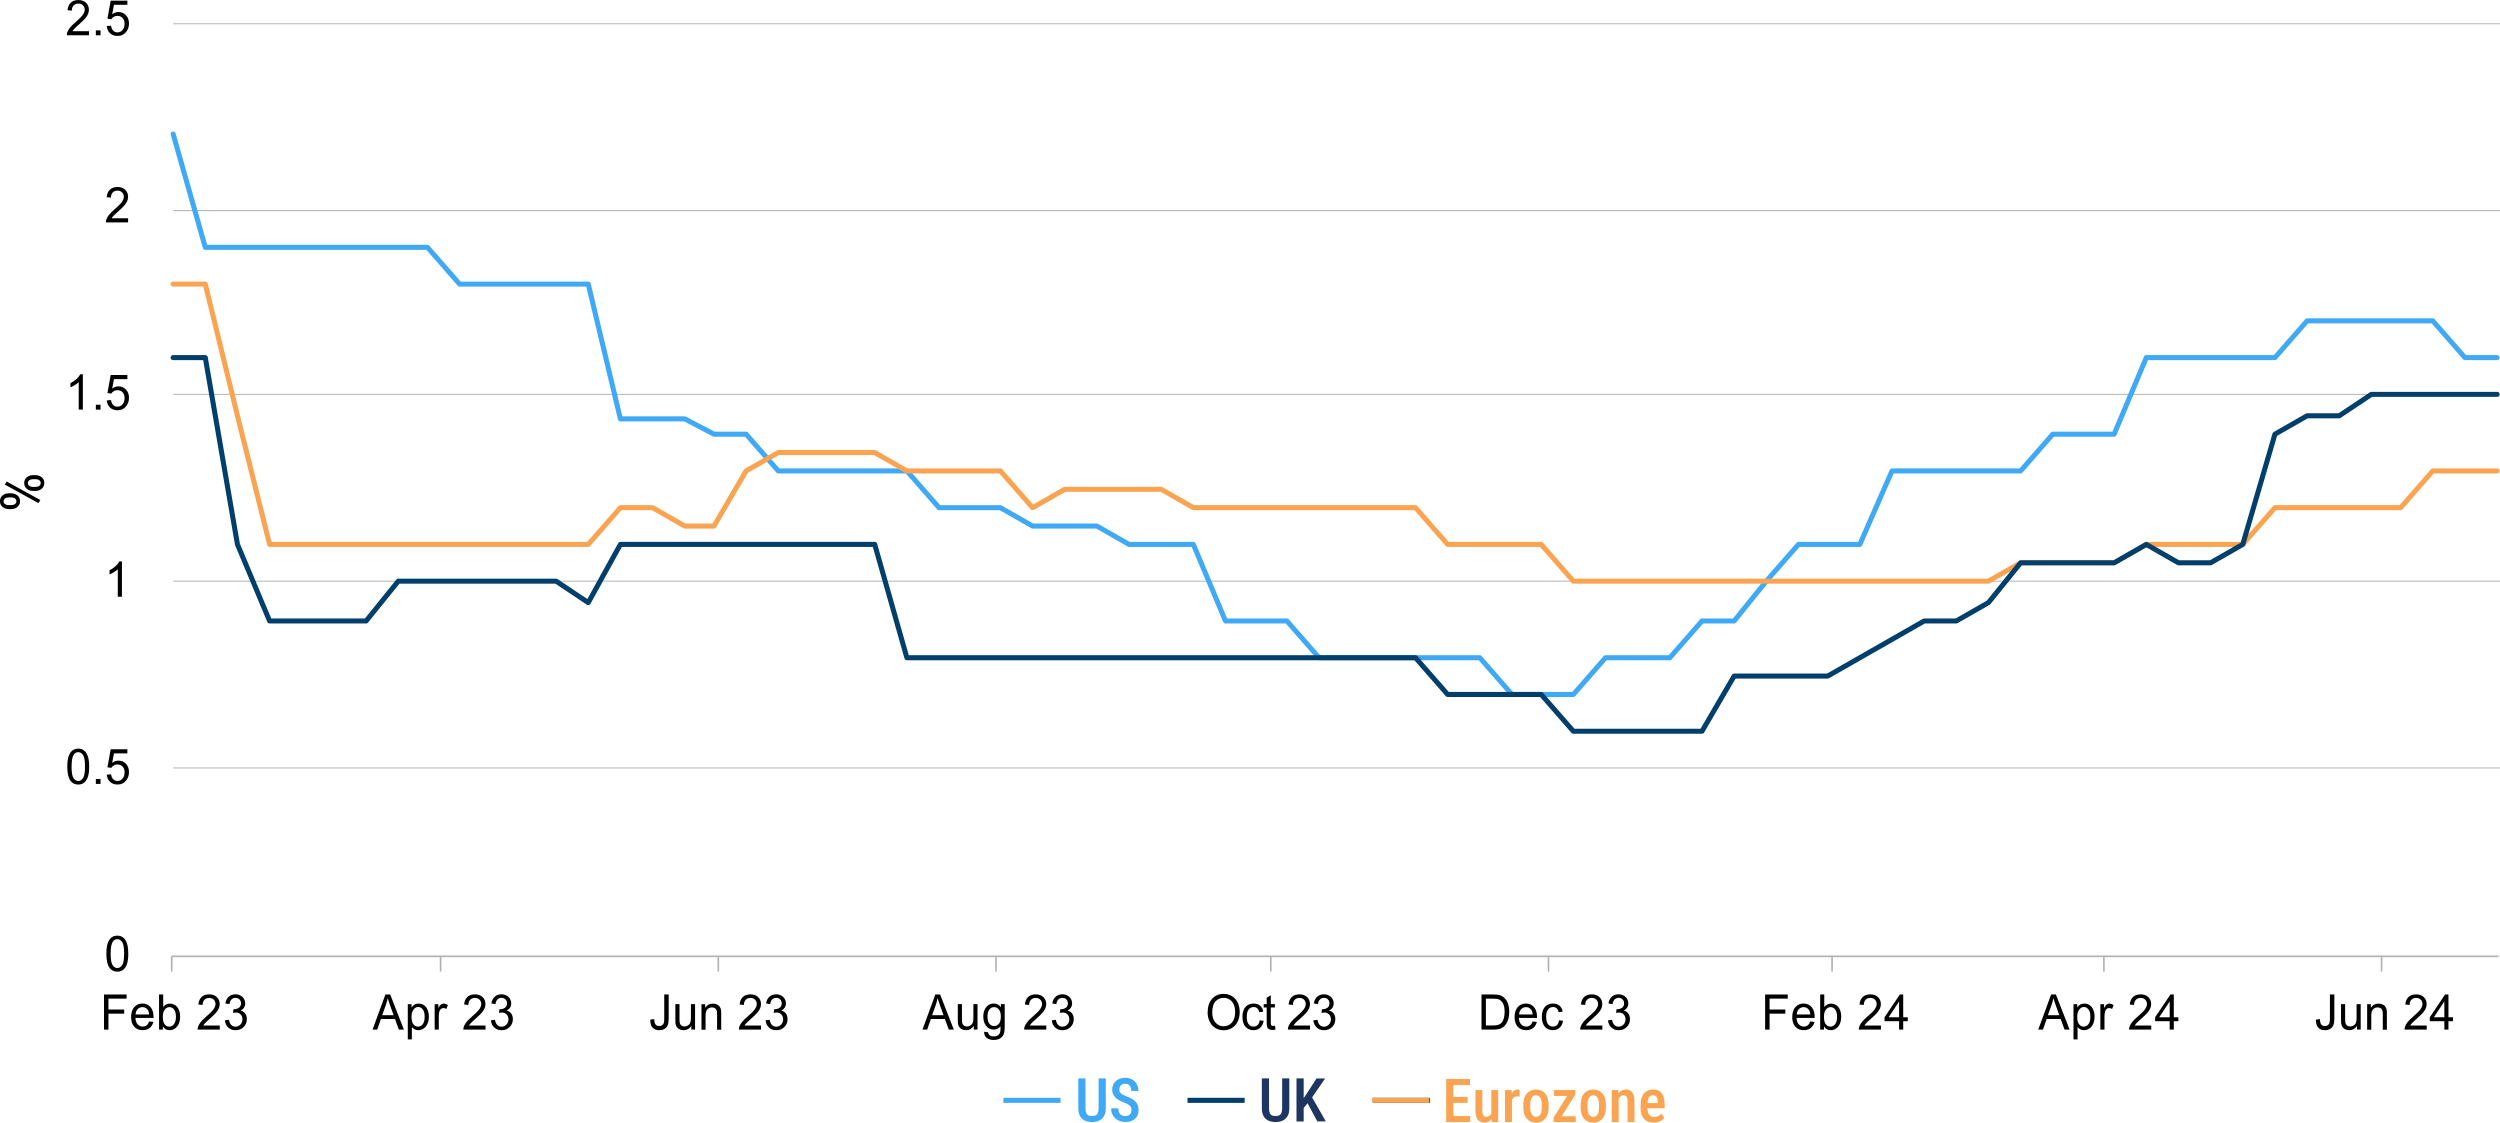 <svg xmlns="http://www.w3.org/2000/svg" id="Layer_1" width="743.47" height="333.86" viewBox="0 0 743.47 333.86"><defs><style>.cls-1{stroke-width:.3px;}.cls-1,.cls-2,.cls-3,.cls-4,.cls-5,.cls-6,.cls-7,.cls-8{fill:none;stroke-linejoin:round;}.cls-1,.cls-8{stroke:#b3b3b3;}.cls-2,.cls-3,.cls-4,.cls-5,.cls-6,.cls-7{stroke-width:1.5px;}.cls-2,.cls-4,.cls-7{stroke-linecap:round;}.cls-2,.cls-6{stroke:#003e6b;}.cls-3,.cls-4{stroke:#3fa9f5;}.cls-9{fill:#1c3661;}.cls-9,.cls-10,.cls-11,.cls-12{stroke-width:0px;}.cls-10{fill:#faa451;}.cls-11{fill:#000;}.cls-12{fill:#3fa9f5;}.cls-5,.cls-7{stroke:#faa451;}.cls-8{stroke-width:.5px;}</style></defs><path class="cls-1" d="M51.49,7.07h691.98M51.49,62.63h691.98M51.49,117.28h691.98M51.49,172.83h691.98M51.49,228.39h691.98"></path><line class="cls-8" x1="51.06" y1="284.4" x2="743.03" y2="284.4"></line><path class="cls-8" d="M708.26,284.4v4.55M625.67,284.4v4.55M544.83,284.4v4.55M460.5,284.4v4.55M377.92,284.4v4.55M296.2,284.4v4.55M213.62,284.4v4.55M131.03,284.4v4.55M51.06,284.4v4.55"></path><polyline class="cls-4" points="51.49 39.86 61.05 73.56 70.62 73.56 80.18 73.56 89.74 73.56 99.3 73.56 108.87 73.56 118.44 73.56 127.13 73.56 136.69 84.49 146.25 84.49 155.82 84.49 165.38 84.49 174.94 84.49 184.5 124.56 194.07 124.56 203.63 124.56 212.32 129.12 221.88 129.12 231.45 140.05 241.01 140.05 250.57 140.05 260.13 140.05 269.7 140.05 279.26 150.98 288.82 150.98 297.51 150.98 307.08 156.44 316.64 156.44 326.2 156.44 335.76 161.9 345.33 161.9 354.89 161.9 364.45 184.67 373.14 184.67 382.71 184.67 392.27 195.6 401.83 195.6 411.39 195.6 420.96 195.6 430.52 195.6 440.08 195.6 449.64 206.53 458.34 206.53 467.9 206.53 477.46 195.6 487.02 195.6 496.59 195.6 506.15 184.67 515.71 184.67 525.27 172.83 534.84 161.9 543.53 161.9 553.09 161.9 562.66 140.05 572.22 140.05 581.78 140.05 591.34 140.05 600.91 140.05 610.47 129.12 620.03 129.12 628.72 129.12 638.29 106.35 647.85 106.35 657.41 106.35 666.97 106.35 676.54 106.35 686.1 95.42 695.66 95.42 705.22 95.42 713.92 95.42 723.48 95.42 733.04 106.35 742.6 106.35"></polyline><polyline class="cls-7" points="51.49 84.49 61.05 84.49 70.62 123.65 80.18 161.9 89.74 161.9 99.3 161.9 108.87 161.9 118.44 161.9 127.13 161.9 136.69 161.9 146.25 161.9 155.82 161.9 165.38 161.9 174.94 161.9 184.5 150.98 194.07 150.98 203.63 156.44 212.32 156.44 221.88 140.05 231.45 134.58 241.01 134.58 250.57 134.58 260.13 134.58 269.7 140.05 279.26 140.05 288.82 140.05 297.51 140.05 307.08 150.98 316.64 145.51 326.2 145.51 335.76 145.51 345.33 145.51 354.89 150.98 364.45 150.98 373.14 150.98 382.71 150.98 392.27 150.98 401.83 150.98 411.39 150.98 420.96 150.98 430.52 161.9 440.08 161.9 449.64 161.9 458.34 161.9 467.9 172.83 477.46 172.83 487.02 172.83 496.59 172.83 506.15 172.83 515.71 172.83 525.27 172.83 534.84 172.83 543.53 172.83 553.09 172.83 562.66 172.83 572.22 172.83 581.78 172.83 591.34 172.83 600.91 167.37 610.47 167.37 620.03 167.37 628.72 167.37 638.29 161.9 647.85 161.9 657.41 161.9 666.97 161.9 676.54 150.98 686.1 150.98 695.66 150.98 705.22 150.98 713.92 150.98 723.48 140.05 733.04 140.05 742.6 140.05"></polyline><polyline class="cls-2" points="51.49 106.35 61.05 106.35 70.62 161.9 80.18 184.67 89.74 184.67 99.3 184.67 108.87 184.67 118.44 172.83 127.13 172.83 136.69 172.83 146.25 172.83 155.82 172.83 165.38 172.83 174.94 179.21 184.5 161.9 194.07 161.9 203.63 161.9 212.32 161.9 221.88 161.9 231.45 161.9 241.01 161.9 250.57 161.9 260.13 161.9 269.7 195.6 279.26 195.6 288.82 195.6 297.51 195.6 307.08 195.6 316.64 195.6 326.2 195.6 335.76 195.6 345.33 195.6 354.89 195.6 364.45 195.6 373.14 195.6 382.71 195.6 392.27 195.6 401.83 195.6 411.39 195.6 420.96 195.6 430.52 206.53 440.08 206.53 449.64 206.53 458.34 206.53 467.9 217.46 477.46 217.46 487.02 217.46 496.59 217.46 506.15 217.46 515.71 201.06 525.27 201.06 534.84 201.06 543.53 201.06 553.09 195.6 562.66 190.14 572.22 184.67 581.78 184.67 591.34 179.21 600.91 167.37 610.47 167.37 620.03 167.37 628.72 167.37 638.29 161.9 647.85 167.37 657.41 167.37 666.97 161.9 676.54 129.12 686.1 123.65 695.66 123.65 705.22 117.28 713.92 117.28 723.48 117.28 733.04 117.28 742.6 117.28"></polyline><path class="cls-11" d="M31.64,283.6c0-1.24.12-2.24.36-2.99s.6-1.34,1.08-1.75,1.08-.61,1.81-.61c.54,0,1.01.11,1.41.34.4.23.74.55,1,.98s.47.95.62,1.56c.15.61.23,1.44.23,2.48,0,1.23-.12,2.22-.36,2.98-.24.75-.6,1.34-1.08,1.75-.48.41-1.09.62-1.82.62-.96,0-1.72-.36-2.27-1.09-.66-.87-.99-2.29-.99-4.26ZM32.91,283.6c0,1.72.19,2.86.58,3.43.38.57.86.85,1.42.85s1.04-.29,1.42-.86c.38-.57.58-1.71.58-3.43s-.19-2.87-.58-3.44c-.38-.57-.86-.85-1.44-.85s-1.01.25-1.35.75c-.42.64-.63,1.82-.63,3.54Z"></path><path class="cls-11" d="M20.02,227.97c0-1.24.12-2.23.36-2.98s.6-1.33,1.08-1.74c.48-.41,1.08-.61,1.81-.61.54,0,1,.11,1.41.34.4.23.74.55,1,.98s.47.94.62,1.55c.15.61.22,1.43.22,2.47,0,1.23-.12,2.22-.36,2.97-.24.75-.6,1.34-1.08,1.75-.48.41-1.08.62-1.81.62-.96,0-1.72-.36-2.27-1.08-.66-.87-.99-2.29-.99-4.25ZM21.28,227.97c0,1.72.19,2.86.58,3.43s.86.85,1.42.85,1.04-.29,1.42-.86c.38-.57.58-1.71.58-3.42s-.19-2.86-.58-3.43c-.38-.57-.86-.85-1.43-.85s-1.01.25-1.35.75c-.42.64-.63,1.81-.63,3.53Z"></path><path class="cls-11" d="M28.5,233.12v-1.46h1.4v1.46h-1.4Z"></path><path class="cls-11" d="M31.73,230.38l1.29-.11c.1.66.32,1.15.66,1.48s.77.5,1.26.5c.59,0,1.09-.23,1.5-.7s.61-1.08.61-1.85-.2-1.31-.59-1.73c-.39-.42-.91-.63-1.54-.63-.4,0-.75.09-1.07.28-.32.19-.57.43-.75.73l-1.15-.16.97-5.37h4.96v1.23h-3.98l-.54,2.81c.6-.44,1.23-.66,1.89-.66.87,0,1.61.32,2.21.95.6.63.9,1.45.9,2.44s-.26,1.76-.79,2.45c-.64.85-1.51,1.27-2.62,1.27-.91,0-1.65-.27-2.22-.8-.57-.53-.9-1.24-.98-2.12Z"></path><path class="cls-11" d="M36.26,177.47h-1.23v-8.18c-.29.29-.68.59-1.16.88-.48.29-.91.52-1.29.66v-1.24c.69-.34,1.28-.75,1.8-1.23.51-.48.88-.95,1.09-1.4h.79v10.5Z"></path><path class="cls-11" d="M24.64,121.82h-1.23v-8.18c-.29.29-.68.59-1.16.88-.48.29-.91.52-1.29.66v-1.24c.69-.34,1.28-.75,1.8-1.23.51-.48.88-.95,1.09-1.4h.79v10.5Z"></path><path class="cls-11" d="M28.5,121.82v-1.46h1.4v1.46h-1.4Z"></path><path class="cls-11" d="M31.73,119.08l1.29-.11c.1.66.32,1.15.66,1.48s.77.5,1.26.5c.59,0,1.09-.23,1.5-.7s.61-1.08.61-1.85-.2-1.31-.59-1.73c-.39-.42-.91-.63-1.54-.63-.4,0-.75.09-1.07.28-.32.19-.57.43-.75.73l-1.15-.16.97-5.37h4.96v1.23h-3.98l-.54,2.81c.6-.44,1.23-.66,1.89-.66.87,0,1.61.32,2.21.95.6.63.9,1.45.9,2.44s-.26,1.76-.79,2.45c-.64.85-1.51,1.27-2.62,1.27-.91,0-1.65-.27-2.22-.8-.57-.53-.9-1.24-.98-2.12Z"></path><path class="cls-11" d="M38.1,64.9v1.24h-6.61c0-.31.04-.61.14-.89.17-.47.44-.94.81-1.39.37-.46.91-.99,1.61-1.59,1.09-.93,1.82-1.67,2.2-2.22s.57-1.06.57-1.55c0-.51-.17-.94-.52-1.29-.35-.35-.8-.53-1.36-.53-.59,0-1.06.19-1.42.56-.35.37-.53.89-.54,1.54l-1.26-.14c.09-.99.41-1.74.98-2.25.56-.52,1.32-.78,2.27-.78s1.72.28,2.28.84c.56.56.84,1.25.84,2.07,0,.42-.08.83-.25,1.24s-.44.83-.81,1.28c-.38.45-1.01,1.06-1.89,1.84-.74.65-1.21,1.09-1.42,1.32s-.38.46-.52.7h4.9Z"></path><path class="cls-11" d="M26.46,9.26v1.23h-6.59c0-.31.04-.61.14-.89.17-.47.44-.93.81-1.39.37-.46.9-.98,1.6-1.58,1.08-.93,1.82-1.67,2.2-2.21.38-.54.57-1.06.57-1.54s-.17-.94-.52-1.29c-.35-.35-.8-.52-1.36-.52-.59,0-1.06.19-1.42.56-.35.37-.53.88-.54,1.54l-1.26-.14c.09-.98.41-1.73.97-2.25s1.32-.77,2.27-.77,1.71.28,2.27.83.84,1.25.84,2.07c0,.42-.08.83-.25,1.23-.16.4-.43.83-.81,1.28s-1.01,1.06-1.89,1.84c-.73.65-1.21,1.08-1.42,1.32-.21.23-.38.46-.52.7h4.89Z"></path><path class="cls-11" d="M28.5,10.5v-1.46h1.4v1.46h-1.4Z"></path><path class="cls-11" d="M31.73,7.76l1.29-.11c.1.66.32,1.15.66,1.48s.77.5,1.26.5c.59,0,1.09-.23,1.5-.7s.61-1.08.61-1.85-.2-1.31-.59-1.73c-.39-.42-.91-.63-1.54-.63-.4,0-.75.09-1.07.28-.32.19-.57.43-.75.73l-1.15-.16.97-5.37h4.96v1.23h-3.98l-.54,2.81c.6-.44,1.23-.66,1.89-.66.87,0,1.61.32,2.21.95.6.63.9,1.45.9,2.44s-.26,1.76-.79,2.45c-.64.85-1.51,1.27-2.62,1.27-.91,0-1.65-.27-2.22-.8-.57-.53-.9-1.24-.98-2.12Z"></path><path class="cls-11" d="M30.93,306.2v-10.45h6.73v1.23h-5.41v3.24h4.68v1.23h-4.68v4.75h-1.32Z"></path><path class="cls-11" d="M44.34,303.76l1.27.16c-.2.77-.57,1.38-1.11,1.8s-1.23.64-2.07.64c-1.06,0-1.9-.34-2.51-1.02s-.93-1.64-.93-2.87.31-2.26.94-2.97c.63-.7,1.44-1.06,2.44-1.06s1.76.34,2.37,1.03c.61.69.92,1.66.92,2.91,0,.08,0,.19,0,.34h-5.39c.05.83.27,1.47.67,1.91.4.44.91.66,1.51.66.45,0,.83-.12,1.15-.37.32-.25.57-.64.76-1.18ZM40.31,301.68h4.04c-.05-.64-.21-1.11-.46-1.43-.39-.49-.9-.74-1.52-.74-.56,0-1.04.2-1.42.59-.38.4-.6.92-.64,1.58Z"></path><path class="cls-11" d="M48.44,306.2h-1.14v-10.45h1.23v3.73c.52-.68,1.18-1.02,1.98-1.02.44,0,.87.09,1.26.28.4.19.72.45.98.79s.46.75.6,1.23c.15.48.22.99.22,1.54,0,1.3-.31,2.3-.92,3.01-.61.71-1.35,1.06-2.21,1.06s-1.52-.37-2.01-1.12v.95ZM48.42,302.35c0,.91.12,1.56.35,1.97.39.66.91.99,1.57.99.54,0,1-.24,1.39-.73.39-.49.59-1.21.59-2.18s-.19-1.72-.56-2.19c-.37-.47-.83-.71-1.36-.71s-1,.24-1.39.73-.59,1.19-.59,2.11Z"></path><path class="cls-11" d="M65.36,304.96v1.23h-6.59c0-.31.04-.61.14-.89.17-.47.44-.93.81-1.39.37-.46.9-.98,1.6-1.58,1.08-.93,1.82-1.67,2.2-2.21.38-.54.57-1.06.57-1.54s-.17-.94-.52-1.29c-.35-.35-.8-.52-1.36-.52-.59,0-1.06.19-1.42.56-.35.37-.53.88-.54,1.54l-1.26-.14c.09-.98.41-1.73.97-2.25s1.32-.77,2.27-.77,1.71.28,2.27.83.84,1.25.84,2.07c0,.42-.08.83-.25,1.23-.16.4-.43.83-.81,1.28s-1.01,1.06-1.89,1.84c-.73.65-1.21,1.08-1.42,1.32-.21.23-.38.46-.52.7h4.89Z"></path><path class="cls-11" d="M66.85,303.44l1.23-.17c.14.73.38,1.25.72,1.57s.75.48,1.24.48c.58,0,1.06-.21,1.46-.63s.6-.94.6-1.55-.18-1.08-.55-1.46c-.37-.38-.83-.57-1.4-.57-.23,0-.52.05-.86.14l.14-1.13c.08,0,.15.01.2.01.52,0,.99-.14,1.41-.43s.63-.72.63-1.32c0-.47-.15-.86-.46-1.17-.3-.31-.7-.46-1.18-.46s-.87.16-1.19.47c-.32.31-.52.78-.61,1.41l-1.22-.23c.15-.86.49-1.53,1.02-2,.53-.47,1.19-.71,1.98-.71.54,0,1.05.12,1.5.37.46.24.81.58,1.05,1,.24.42.36.87.36,1.35s-.12.86-.35,1.23c-.23.37-.57.67-1.03.88.59.14,1.05.44,1.38.89s.49,1.01.49,1.69c0,.91-.32,1.69-.95,2.32-.64.63-1.44.95-2.41.95-.88,0-1.6-.27-2.18-.82-.58-.55-.91-1.25-.99-2.12Z"></path><path class="cls-11" d="M110.79,306.2l3.83-10.45h1.42l4.08,10.45h-1.5l-1.16-3.17h-4.17l-1.1,3.17h-1.4ZM113.67,301.9h3.38l-1.04-2.9c-.32-.88-.55-1.6-.71-2.17-.13.67-.31,1.34-.54,2l-1.1,3.07Z"></path><path class="cls-11" d="M121.27,309.1v-10.47h1.12v.98c.26-.39.56-.67.89-.87.33-.19.73-.29,1.2-.29.62,0,1.16.17,1.63.5.47.33.83.8,1.07,1.41.24.61.36,1.27.36,1.99,0,.77-.13,1.47-.4,2.09-.27.62-.65,1.1-1.16,1.43-.51.33-1.04.5-1.6.5-.41,0-.77-.09-1.1-.27-.32-.18-.59-.41-.8-.68v3.69h-1.22ZM122.38,302.45c0,.97.19,1.69.56,2.16.38.47.83.7,1.37.7s1.01-.24,1.4-.72c.39-.48.58-1.23.58-2.24s-.19-1.69-.57-2.17c-.38-.48-.83-.72-1.36-.72s-.98.26-1.38.77c-.4.51-.6,1.25-.6,2.23Z"></path><path class="cls-11" d="M129.26,306.2v-7.57h1.1v1.15c.28-.54.54-.89.78-1.06.24-.17.5-.26.79-.26.41,0,.83.14,1.26.41l-.42,1.19c-.3-.19-.6-.28-.9-.28-.27,0-.51.08-.72.25-.21.17-.37.4-.46.7-.14.46-.2.96-.2,1.5v3.96h-1.23Z"></path><path class="cls-11" d="M144.39,304.96v1.23h-6.59c0-.31.04-.61.14-.89.17-.47.44-.93.81-1.39.37-.46.9-.98,1.6-1.58,1.08-.93,1.82-1.67,2.2-2.21.38-.54.57-1.06.57-1.54s-.17-.94-.52-1.29c-.35-.35-.8-.52-1.36-.52-.59,0-1.06.19-1.42.56-.35.37-.53.88-.54,1.54l-1.26-.14c.09-.98.41-1.73.97-2.25s1.32-.77,2.27-.77,1.71.28,2.27.83.84,1.25.84,2.07c0,.42-.08.83-.25,1.23-.16.4-.43.83-.81,1.28s-1.01,1.06-1.89,1.84c-.73.65-1.21,1.08-1.42,1.32-.21.23-.38.46-.52.7h4.89Z"></path><path class="cls-11" d="M145.96,303.44l1.23-.17c.14.73.38,1.25.72,1.57s.75.48,1.24.48c.58,0,1.06-.21,1.46-.63s.6-.94.6-1.55-.18-1.08-.55-1.46c-.37-.38-.83-.57-1.4-.57-.23,0-.52.05-.86.14l.14-1.13c.08,0,.15.01.2.01.52,0,.99-.14,1.41-.43s.63-.72.63-1.32c0-.47-.15-.86-.46-1.17-.3-.31-.7-.46-1.18-.46s-.87.16-1.19.47c-.32.31-.52.78-.61,1.41l-1.22-.23c.15-.86.49-1.53,1.02-2,.53-.47,1.19-.71,1.98-.71.54,0,1.05.12,1.5.37.46.24.81.58,1.05,1,.24.42.36.87.36,1.35s-.12.86-.35,1.23c-.23.37-.57.67-1.03.88.59.14,1.05.44,1.38.89s.49,1.01.49,1.69c0,.91-.32,1.69-.95,2.32-.64.63-1.44.95-2.41.95-.88,0-1.6-.27-2.18-.82-.58-.55-.91-1.25-.99-2.12Z"></path><path class="cls-11" d="M193.37,303.23l1.19-.17c.03.8.17,1.35.43,1.64.25.29.61.44,1.05.44.33,0,.62-.08.86-.24.24-.16.41-.38.5-.65.09-.27.14-.71.14-1.31v-7.2h1.32v7.12c0,.88-.1,1.55-.3,2.03-.2.48-.52.85-.96,1.1-.44.25-.95.38-1.54.38-.88,0-1.55-.26-2.01-.79-.46-.53-.69-1.31-.67-2.35Z"></path><path class="cls-11" d="M205.59,306.2v-1.11c-.56.86-1.33,1.28-2.29,1.28-.43,0-.82-.09-1.19-.26-.37-.17-.64-.39-.82-.65-.18-.26-.31-.58-.38-.95-.05-.25-.07-.65-.07-1.2v-4.69h1.23v4.2c0,.67.02,1.12.07,1.35.08.34.24.6.49.8.25.19.56.29.93.29s.71-.1,1.03-.3c.32-.2.55-.47.68-.81s.2-.83.2-1.48v-4.06h1.23v7.57h-1.1Z"></path><path class="cls-11" d="M208.61,306.2v-7.57h1.1v1.08c.53-.83,1.3-1.25,2.3-1.25.44,0,.84.08,1.2.25s.64.38.82.65c.18.27.31.58.38.95.05.24.07.65.07,1.25v4.66h-1.23v-4.61c0-.52-.05-.91-.14-1.17-.1-.26-.26-.47-.51-.62s-.53-.23-.85-.23c-.52,0-.97.17-1.35.52-.38.35-.57,1.01-.57,1.98v4.14h-1.22Z"></path><path class="cls-11" d="M226.33,304.96v1.23h-6.59c0-.31.04-.61.14-.89.17-.47.44-.93.81-1.39.37-.46.9-.98,1.6-1.58,1.08-.93,1.82-1.67,2.2-2.21.38-.54.57-1.06.57-1.54s-.17-.94-.52-1.29c-.35-.35-.8-.52-1.36-.52-.59,0-1.06.19-1.42.56-.35.37-.53.88-.54,1.54l-1.26-.14c.09-.98.41-1.73.97-2.25s1.32-.77,2.27-.77,1.71.28,2.27.83.84,1.25.84,2.07c0,.42-.08.83-.25,1.23-.16.4-.43.83-.81,1.28s-1.01,1.06-1.89,1.84c-.73.65-1.21,1.08-1.42,1.32-.21.23-.38.46-.52.7h4.89Z"></path><path class="cls-11" d="M227.65,303.44l1.23-.17c.14.73.38,1.25.72,1.57s.75.48,1.24.48c.58,0,1.06-.21,1.46-.63s.6-.94.6-1.55-.18-1.08-.55-1.46c-.37-.38-.83-.57-1.4-.57-.23,0-.52.05-.86.14l.14-1.13c.08,0,.15.01.2.01.52,0,.99-.14,1.41-.43s.63-.72.63-1.32c0-.47-.15-.86-.46-1.17-.3-.31-.7-.46-1.18-.46s-.87.16-1.19.47c-.32.31-.52.78-.61,1.41l-1.22-.23c.15-.86.49-1.53,1.02-2,.53-.47,1.19-.71,1.98-.71.54,0,1.05.12,1.5.37.46.24.81.58,1.05,1,.24.42.36.87.36,1.35s-.12.86-.35,1.23c-.23.37-.57.67-1.03.88.59.14,1.05.44,1.38.89s.49,1.01.49,1.69c0,.91-.32,1.69-.95,2.32-.64.63-1.44.95-2.41.95-.88,0-1.6-.27-2.18-.82-.58-.55-.91-1.25-.99-2.12Z"></path><path class="cls-11" d="M274.33,306.2l3.83-10.45h1.42l4.08,10.45h-1.5l-1.16-3.17h-4.17l-1.1,3.17h-1.4ZM277.21,301.9h3.38l-1.04-2.9c-.32-.88-.55-1.6-.71-2.17-.13.67-.31,1.34-.54,2l-1.1,3.07Z"></path><path class="cls-11" d="M289.59,306.2v-1.11c-.56.86-1.33,1.28-2.29,1.28-.43,0-.82-.09-1.19-.26-.37-.17-.64-.39-.82-.65-.18-.26-.31-.58-.38-.95-.05-.25-.07-.65-.07-1.2v-4.69h1.23v4.2c0,.67.02,1.12.07,1.35.08.34.24.6.49.8.25.19.56.29.93.29s.71-.1,1.03-.3c.32-.2.55-.47.68-.81s.2-.83.2-1.48v-4.06h1.23v7.57h-1.1Z"></path><path class="cls-11" d="M292.66,306.82l1.19.19c.05.38.19.67.42.84.3.24.72.36,1.25.36.57,0,1-.12,1.31-.36s.52-.57.63-1c.06-.26.09-.81.09-1.65-.54.66-1.2.99-2,.99-.99,0-1.76-.38-2.31-1.13-.54-.75-.82-1.65-.82-2.7,0-.72.12-1.39.37-2s.61-1.08,1.09-1.42c.47-.33,1.03-.5,1.67-.5.85,0,1.56.36,2.11,1.08v-.91h1.13v6.55c0,1.18-.11,2.01-.34,2.51-.23.49-.59.88-1.09,1.17-.5.29-1.11.43-1.83.43-.86,0-1.56-.2-2.09-.61-.53-.41-.79-1.02-.77-1.84ZM293.67,302.28c0,.99.19,1.72.56,2.17.38.46.85.68,1.42.68s1.03-.23,1.42-.68c.38-.45.57-1.17.57-2.14s-.2-1.63-.59-2.1c-.39-.47-.87-.71-1.42-.71s-1.01.23-1.39.7c-.38.46-.57,1.15-.57,2.06Z"></path><path class="cls-11" d="M311.16,304.96v1.23h-6.59c0-.31.04-.61.14-.89.17-.47.44-.93.81-1.39.37-.46.9-.98,1.6-1.58,1.08-.93,1.82-1.67,2.2-2.21.38-.54.57-1.06.57-1.54s-.17-.94-.52-1.29c-.35-.35-.8-.52-1.36-.52-.59,0-1.06.19-1.42.56-.35.37-.53.88-.54,1.54l-1.26-.14c.09-.98.41-1.73.97-2.25s1.32-.77,2.27-.77,1.71.28,2.27.83.84,1.25.84,2.07c0,.42-.08.83-.25,1.23-.16.4-.43.83-.81,1.28s-1.01,1.06-1.89,1.84c-.73.65-1.21,1.08-1.42,1.32-.21.23-.38.46-.52.7h4.89Z"></path><path class="cls-11" d="M312.76,303.44l1.23-.17c.14.73.38,1.25.72,1.57s.75.48,1.24.48c.58,0,1.06-.21,1.46-.63s.6-.94.6-1.55-.18-1.08-.55-1.46c-.37-.38-.83-.57-1.4-.57-.23,0-.52.05-.86.14l.14-1.13c.08,0,.15.01.2.01.52,0,.99-.14,1.41-.43s.63-.72.63-1.32c0-.47-.15-.86-.46-1.17-.3-.31-.7-.46-1.18-.46s-.87.16-1.19.47c-.32.31-.52.78-.61,1.41l-1.22-.23c.15-.86.49-1.53,1.02-2,.53-.47,1.19-.71,1.98-.71.54,0,1.05.12,1.5.37.46.24.81.58,1.05,1,.24.42.36.87.36,1.35s-.12.86-.35,1.23c-.23.37-.57.67-1.03.88.59.14,1.05.44,1.38.89s.49,1.01.49,1.69c0,.91-.32,1.69-.95,2.32-.64.63-1.44.95-2.41.95-.88,0-1.6-.27-2.18-.82-.58-.55-.91-1.25-.99-2.12Z"></path><path class="cls-11" d="M359.14,301.11c0-1.74.44-3.09,1.33-4.08.89-.98,2.04-1.47,3.44-1.47.92,0,1.75.23,2.49.69.74.46,1.3,1.1,1.69,1.93.39.82.58,1.76.58,2.81s-.2,2.01-.61,2.85c-.41.84-.99,1.47-1.74,1.9-.75.43-1.56.65-2.42.65-.94,0-1.78-.24-2.52-.71-.74-.48-1.3-1.12-1.68-1.95-.38-.82-.57-1.69-.57-2.61ZM360.51,301.13c0,1.26.32,2.25.97,2.98.65.73,1.46,1.09,2.43,1.09s1.81-.37,2.45-1.1.96-1.77.96-3.12c0-.85-.14-1.59-.41-2.23-.27-.63-.68-1.13-1.2-1.48-.53-.35-1.12-.52-1.78-.52-.93,0-1.74.34-2.41,1.01-.67.67-1.01,1.8-1.01,3.37Z"></path><path class="cls-11" d="M374.58,303.42l1.21.16c-.13.87-.47,1.55-1.01,2.04-.54.49-1.21.74-2,.74-.99,0-1.78-.34-2.39-1.02-.6-.68-.9-1.65-.9-2.91,0-.82.13-1.53.39-2.15.26-.61.65-1.07,1.18-1.38.53-.31,1.1-.46,1.73-.46.78,0,1.43.21,1.93.62.5.42.82,1.01.96,1.77l-1.19.19c-.11-.51-.31-.89-.6-1.15-.29-.26-.64-.39-1.04-.39-.62,0-1.12.23-1.5.7s-.58,1.2-.58,2.2.19,1.76.56,2.22.86.69,1.46.69c.48,0,.88-.15,1.21-.46.32-.31.53-.78.61-1.43Z"></path><path class="cls-11" d="M379.15,305.05l.18,1.13c-.34.08-.65.11-.93.11-.44,0-.79-.07-1.03-.22-.25-.15-.42-.34-.52-.58-.1-.24-.15-.75-.15-1.52v-4.36h-.9v-1h.9v-1.88l1.22-.77v2.65h1.23v1h-1.23v4.43c0,.37.02.6.06.71.04.1.11.19.21.25.1.06.24.09.42.09.14,0,.32-.02.54-.05Z"></path><path class="cls-11" d="M389.59,304.96v1.23h-6.59c0-.31.04-.61.14-.89.17-.47.44-.93.81-1.39.37-.46.9-.98,1.6-1.58,1.08-.93,1.82-1.67,2.2-2.21.38-.54.57-1.06.57-1.54s-.17-.94-.52-1.29c-.35-.35-.8-.52-1.36-.52-.59,0-1.06.19-1.42.56-.35.37-.53.88-.54,1.54l-1.26-.14c.09-.98.41-1.73.97-2.25.56-.52,1.32-.77,2.27-.77s1.71.28,2.27.83c.56.56.84,1.25.84,2.07,0,.42-.08.83-.25,1.23-.16.4-.43.83-.81,1.28s-1.01,1.06-1.89,1.84c-.74.65-1.21,1.08-1.42,1.32s-.38.46-.52.7h4.89Z"></path><path class="cls-11" d="M390.55,303.44l1.23-.17c.14.73.38,1.25.72,1.57s.75.48,1.24.48c.58,0,1.06-.21,1.46-.63.4-.42.6-.94.6-1.55s-.18-1.08-.55-1.46c-.37-.38-.83-.57-1.4-.57-.23,0-.52.05-.86.14l.14-1.13c.08,0,.15.01.2.01.52,0,.99-.14,1.41-.43.42-.29.63-.72.63-1.32,0-.47-.15-.86-.46-1.17-.3-.31-.7-.46-1.18-.46s-.87.16-1.19.47c-.32.31-.52.78-.61,1.41l-1.22-.23c.15-.86.49-1.53,1.02-2,.53-.47,1.19-.71,1.98-.71.54,0,1.05.12,1.5.37.46.24.81.58,1.05,1,.24.42.36.87.36,1.35s-.12.86-.35,1.23c-.23.37-.57.67-1.03.88.59.14,1.05.44,1.38.89.33.45.49,1.01.49,1.69,0,.91-.32,1.69-.95,2.32-.64.63-1.44.95-2.41.95-.88,0-1.6-.27-2.18-.82-.58-.55-.91-1.25-.99-2.12Z"></path><path class="cls-11" d="M440.58,306.2v-10.45h3.44c.78,0,1.37.05,1.78.15.57.14,1.06.39,1.46.75.53.47.92,1.06,1.18,1.79.26.73.39,1.55.39,2.48,0,.79-.09,1.5-.27,2.11s-.4,1.12-.68,1.52c-.28.4-.58.72-.91.95-.33.23-.73.41-1.19.52s-1,.18-1.6.18h-3.6ZM441.9,304.96h2.13c.66,0,1.17-.06,1.55-.19.37-.13.67-.31.89-.54.31-.33.56-.77.73-1.32.17-.55.26-1.23.26-2.01,0-1.09-.17-1.93-.51-2.52-.34-.59-.76-.98-1.25-1.18-.35-.14-.92-.21-1.71-.21h-2.1v7.99Z"></path><path class="cls-11" d="M455.77,303.76l1.27.16c-.2.77-.57,1.38-1.11,1.8-.54.43-1.23.64-2.07.64-1.06,0-1.9-.34-2.51-1.02s-.93-1.64-.93-2.87.31-2.26.94-2.97c.63-.7,1.44-1.06,2.44-1.06s1.76.34,2.37,1.03c.61.69.92,1.66.92,2.91,0,.08,0,.19,0,.34h-5.39c.04.83.27,1.47.67,1.91.4.44.91.66,1.51.66.45,0,.83-.12,1.15-.37.32-.25.57-.64.75-1.18ZM451.75,301.68h4.04c-.05-.64-.21-1.11-.46-1.43-.39-.49-.9-.74-1.52-.74-.56,0-1.04.2-1.42.59-.38.4-.6.92-.64,1.58Z"></path><path class="cls-11" d="M463.62,303.42l1.21.16c-.13.87-.47,1.55-1.01,2.04s-1.21.74-2,.74c-.99,0-1.79-.34-2.39-1.02-.6-.68-.9-1.65-.9-2.91,0-.82.13-1.53.39-2.15s.65-1.07,1.18-1.38,1.1-.46,1.73-.46c.78,0,1.43.21,1.93.62s.82,1.01.96,1.77l-1.19.19c-.11-.51-.31-.89-.6-1.15s-.64-.39-1.04-.39c-.62,0-1.12.23-1.5.7s-.58,1.2-.58,2.2.19,1.76.56,2.22.86.69,1.46.69c.48,0,.88-.15,1.2-.46s.53-.78.61-1.43Z"></path><path class="cls-11" d="M476.52,304.96v1.23h-6.59c0-.31.04-.61.14-.89.17-.47.44-.93.81-1.39.37-.46.9-.98,1.6-1.58,1.08-.93,1.82-1.67,2.2-2.21.38-.54.57-1.06.57-1.54s-.17-.94-.52-1.29c-.35-.35-.8-.52-1.36-.52-.59,0-1.06.19-1.42.56-.35.37-.53.88-.54,1.54l-1.26-.14c.09-.98.41-1.73.97-2.25.56-.52,1.32-.77,2.27-.77s1.71.28,2.27.83c.56.56.84,1.25.84,2.07,0,.42-.08.83-.25,1.23-.16.4-.43.83-.81,1.28s-1.01,1.06-1.89,1.84c-.74.65-1.21,1.08-1.42,1.32s-.38.46-.52.7h4.89Z"></path><path class="cls-11" d="M478.17,303.44l1.23-.17c.14.73.38,1.25.72,1.57s.75.48,1.24.48c.58,0,1.06-.21,1.46-.63.4-.42.6-.94.6-1.55s-.18-1.08-.55-1.46c-.37-.38-.83-.57-1.4-.57-.23,0-.52.05-.86.14l.14-1.13c.08,0,.15.01.2.01.52,0,.99-.14,1.41-.43.42-.29.63-.72.63-1.32,0-.47-.15-.86-.46-1.17-.3-.31-.7-.46-1.18-.46s-.87.16-1.19.47c-.32.31-.52.78-.61,1.41l-1.22-.23c.15-.86.49-1.53,1.02-2,.53-.47,1.19-.71,1.98-.71.54,0,1.05.12,1.5.37.46.24.81.58,1.05,1,.24.42.36.87.36,1.35s-.12.86-.35,1.23c-.23.37-.57.67-1.03.88.59.14,1.05.44,1.38.89.33.45.49,1.01.49,1.69,0,.91-.32,1.69-.95,2.32-.64.63-1.44.95-2.41.95-.88,0-1.6-.27-2.18-.82-.58-.55-.91-1.25-.99-2.12Z"></path><path class="cls-11" d="M524.93,306.2v-10.45h6.73v1.23h-5.41v3.24h4.68v1.23h-4.68v4.75h-1.32Z"></path><path class="cls-11" d="M538.34,303.76l1.27.16c-.2.77-.57,1.38-1.11,1.8-.54.43-1.23.64-2.07.64-1.06,0-1.9-.34-2.51-1.02s-.93-1.64-.93-2.87.31-2.26.94-2.97c.63-.7,1.44-1.06,2.44-1.06s1.76.34,2.37,1.03c.61.69.92,1.66.92,2.91,0,.08,0,.19,0,.34h-5.39c.04.83.27,1.47.67,1.91.4.44.91.66,1.51.66.45,0,.83-.12,1.15-.37.32-.25.57-.64.75-1.18ZM534.32,301.68h4.04c-.05-.64-.21-1.11-.46-1.43-.39-.49-.9-.74-1.52-.74-.56,0-1.04.2-1.42.59-.38.4-.6.92-.64,1.58Z"></path><path class="cls-11" d="M542.44,306.2h-1.14v-10.45h1.22v3.73c.52-.68,1.18-1.02,1.98-1.02.45,0,.87.09,1.26.28.4.19.72.45.98.79.26.34.46.75.6,1.23.15.48.22.99.22,1.54,0,1.3-.31,2.3-.92,3.01-.61.71-1.35,1.06-2.2,1.06s-1.52-.37-2.01-1.12v.95ZM542.43,302.35c0,.91.12,1.56.35,1.97.39.66.91.99,1.57.99.54,0,1-.24,1.39-.73.39-.49.58-1.21.58-2.18s-.19-1.72-.56-2.19-.83-.71-1.36-.71-1,.24-1.39.73-.58,1.19-.58,2.11Z"></path><path class="cls-11" d="M559.37,304.96v1.23h-6.59c0-.31.04-.61.14-.89.17-.47.44-.93.81-1.39.37-.46.9-.98,1.6-1.58,1.08-.93,1.82-1.67,2.2-2.21.38-.54.57-1.06.57-1.54s-.17-.94-.52-1.29c-.35-.35-.8-.52-1.36-.52-.59,0-1.06.19-1.42.56-.35.37-.53.88-.54,1.54l-1.26-.14c.09-.98.41-1.73.97-2.25.56-.52,1.32-.77,2.27-.77s1.71.28,2.27.83c.56.56.84,1.25.84,2.07,0,.42-.08.83-.25,1.23-.16.4-.43.83-.81,1.28s-1.01,1.06-1.89,1.84c-.74.65-1.21,1.08-1.42,1.32s-.38.46-.52.7h4.89Z"></path><path class="cls-11" d="M564.77,306.2v-2.5h-4.33v-1.18l4.55-6.77h1v6.77h1.35v1.18h-1.35v2.5h-1.23ZM564.77,302.52v-4.71l-3.12,4.71h3.12Z"></path><path class="cls-11" d="M606.15,306.2l3.83-10.45h1.42l4.08,10.45h-1.5l-1.16-3.17h-4.17l-1.1,3.17h-1.4ZM609.03,301.9h3.38l-1.04-2.9c-.32-.88-.55-1.6-.71-2.17-.13.67-.31,1.34-.54,2l-1.1,3.07Z"></path><path class="cls-11" d="M616.63,309.1v-10.47h1.12v.98c.26-.39.56-.67.89-.87.33-.19.73-.29,1.2-.29.62,0,1.16.17,1.63.5.47.33.83.8,1.07,1.41.24.61.36,1.27.36,1.99,0,.77-.13,1.47-.4,2.09-.27.62-.65,1.1-1.16,1.43-.51.33-1.04.5-1.6.5-.41,0-.78-.09-1.1-.27-.32-.18-.59-.41-.8-.68v3.69h-1.22ZM617.74,302.45c0,.97.19,1.69.56,2.16.38.47.83.7,1.37.7s1.01-.24,1.4-.72.58-1.23.58-2.24-.19-1.69-.57-2.17c-.38-.48-.83-.72-1.36-.72s-.98.26-1.38.77c-.4.51-.6,1.25-.6,2.23Z"></path><path class="cls-11" d="M624.62,306.2v-7.57h1.1v1.15c.28-.54.54-.89.78-1.06.24-.17.5-.26.79-.26.41,0,.83.14,1.26.41l-.42,1.19c-.3-.19-.6-.28-.9-.28-.27,0-.51.08-.72.25-.21.17-.37.4-.46.7-.14.46-.2.96-.2,1.5v3.96h-1.22Z"></path><path class="cls-11" d="M639.75,304.96v1.23h-6.59c0-.31.04-.61.14-.89.17-.47.44-.93.81-1.39.37-.46.9-.98,1.6-1.58,1.08-.93,1.82-1.67,2.2-2.21.38-.54.57-1.06.57-1.54s-.17-.94-.52-1.29c-.35-.35-.8-.52-1.36-.52-.59,0-1.06.19-1.42.56-.35.37-.53.88-.54,1.54l-1.26-.14c.09-.98.41-1.73.97-2.25.56-.52,1.32-.77,2.27-.77s1.71.28,2.27.83c.56.56.84,1.25.84,2.07,0,.42-.08.83-.25,1.23-.16.4-.43.83-.81,1.28s-1.01,1.06-1.89,1.84c-.74.65-1.21,1.08-1.42,1.32s-.38.46-.52.7h4.89Z"></path><path class="cls-11" d="M645.24,306.2v-2.5h-4.33v-1.18l4.55-6.77h1v6.77h1.35v1.18h-1.35v2.5h-1.23ZM645.24,302.52v-4.71l-3.12,4.71h3.12Z"></path><path class="cls-11" d="M688.72,303.23l1.19-.17c.03.8.17,1.35.43,1.64.25.29.61.44,1.05.44.33,0,.62-.08.86-.24s.41-.38.5-.65.14-.71.14-1.31v-7.2h1.32v7.12c0,.88-.1,1.55-.3,2.03-.2.48-.52.85-.96,1.1-.44.25-.95.38-1.54.38-.88,0-1.55-.26-2.01-.79-.47-.53-.69-1.31-.67-2.35Z"></path><path class="cls-11" d="M700.95,306.2v-1.11c-.56.86-1.33,1.28-2.29,1.28-.43,0-.83-.09-1.19-.26-.37-.17-.64-.39-.82-.65-.18-.26-.3-.58-.38-.95-.05-.25-.08-.65-.08-1.2v-4.69h1.22v4.2c0,.67.03,1.12.08,1.35.08.34.24.6.49.8.25.19.56.29.93.29s.71-.1,1.03-.3.55-.47.68-.81.2-.83.2-1.48v-4.06h1.22v7.57h-1.1Z"></path><path class="cls-11" d="M703.96,306.2v-7.57h1.1v1.08c.53-.83,1.3-1.25,2.3-1.25.44,0,.84.08,1.2.25s.64.38.82.65c.18.27.31.58.38.95.05.24.07.65.07,1.25v4.66h-1.22v-4.61c0-.52-.05-.91-.14-1.17-.09-.26-.26-.47-.51-.62-.24-.15-.53-.23-.85-.23-.52,0-.97.17-1.35.52-.38.35-.57,1.01-.57,1.98v4.14h-1.22Z"></path><path class="cls-11" d="M721.68,304.96v1.23h-6.59c0-.31.04-.61.14-.89.17-.47.44-.93.81-1.39.37-.46.9-.98,1.6-1.58,1.08-.93,1.82-1.67,2.2-2.21.38-.54.57-1.06.57-1.54s-.17-.94-.52-1.29c-.35-.35-.8-.52-1.36-.52-.59,0-1.06.19-1.42.56-.35.37-.53.88-.54,1.54l-1.26-.14c.09-.98.41-1.73.97-2.25.56-.52,1.32-.77,2.27-.77s1.71.28,2.27.83c.56.56.84,1.25.84,2.07,0,.42-.08.83-.25,1.23-.16.4-.43.83-.81,1.28s-1.01,1.06-1.89,1.84c-.74.65-1.21,1.08-1.42,1.32s-.38.46-.52.7h4.89Z"></path><path class="cls-11" d="M726.92,306.2v-2.5h-4.33v-1.18l4.55-6.77h1v6.77h1.35v1.18h-1.35v2.5h-1.23ZM726.92,302.52v-4.71l-3.12,4.71h3.12Z"></path><path class="cls-11" d="M3.32,151.41h-.68c-.49,0-.93-.09-1.33-.28-.4-.19-.72-.46-.96-.81-.24-.35-.36-.77-.36-1.25s.12-.92.36-1.28.56-.62.96-.81.84-.28,1.33-.28h.68c.47,0,.91.09,1.31.28s.72.45.96.8c.24.35.36.77.36,1.26s-.12.91-.36,1.27c-.24.35-.56.62-.96.81-.4.19-.83.28-1.31.28ZM2.65,150.21h.68c.27,0,.52-.04.76-.12s.44-.21.58-.38.22-.39.22-.65-.07-.47-.22-.64-.34-.29-.58-.38c-.24-.08-.5-.12-.76-.12h-.68c-.28,0-.53.04-.78.13s-.44.21-.59.38c-.15.17-.22.39-.22.65s.07.47.22.64.35.29.59.38.5.12.78.12ZM2,143.21l10,5.5-.58.9-10-5.51.58-.89ZM10.53,146h-.69c-.48,0-.92-.09-1.32-.28-.4-.19-.72-.46-.96-.81-.24-.35-.36-.77-.36-1.26s.12-.91.36-1.26c.24-.35.56-.62.96-.81.4-.19.84-.28,1.32-.28h.69c.48,0,.92.09,1.32.28.4.19.72.45.96.8.24.35.36.77.36,1.26s-.12.91-.36,1.27c-.24.35-.56.62-.96.81-.4.19-.84.28-1.32.28ZM9.84,144.8h.69c.27,0,.53-.04.77-.13s.44-.21.59-.39c.15-.17.22-.39.22-.64s-.07-.47-.22-.64-.34-.29-.58-.38c-.24-.08-.5-.12-.77-.12h-.69c-.28,0-.53.04-.77.13s-.44.21-.58.38-.22.38-.22.64.07.47.22.64.34.3.58.38.5.13.77.13Z"></path><path class="cls-10" d="M432.22,320.89v12.8h-2.14v-12.8h2.14ZM437.16,320.89v1.79h-5.5v-1.79h5.5ZM436.46,326.21v1.76h-4.81v-1.76h4.81ZM437.21,331.9v1.78h-5.55v-1.78h5.55Z"></path><path class="cls-10" d="M443.79,329.46l.65-.02c0,.64-.06,1.23-.18,1.77s-.3,1.01-.54,1.4-.56.7-.94.92c-.38.22-.85.33-1.38.33-.39,0-.74-.07-1.06-.2s-.6-.34-.83-.62-.42-.65-.54-1.1-.19-.99-.19-1.62v-6.14h2.05v6.16c0,.34.03.62.09.85s.14.41.25.54.22.23.36.29c.13.06.27.08.43.08.46,0,.83-.12,1.1-.35.27-.23.47-.55.58-.94s.18-.85.18-1.35ZM443.5,331.44v-7.27h2.05v9.51h-1.92l-.12-2.24Z"></path><path class="cls-10" d="M449.63,326.01v7.67h-2.05v-9.51h1.95l.1,1.84ZM451.92,324.11v2.02c-.13-.03-.25-.05-.38-.06-.13,0-.26-.01-.39-.01-.28,0-.52.05-.73.15s-.38.24-.52.43-.25.41-.33.68c-.08.26-.13.56-.15.9l-.44.02c0-.6.05-1.15.14-1.67s.24-.96.43-1.34c.19-.38.43-.68.72-.9s.62-.33,1-.33c.11,0,.23.01.36.04s.23.05.29.08Z"></path><path class="cls-10" d="M453.02,329.32v-.76c0-.74.09-1.39.27-1.96s.44-1.04.78-1.43.73-.67,1.19-.87.96-.29,1.51-.29,1.07.1,1.53.29.86.49,1.2.87.6.86.78,1.43.27,1.22.27,1.96v.76c0,.74-.09,1.39-.27,1.96s-.44,1.04-.78,1.43-.73.67-1.19.87-.96.29-1.52.29-1.06-.1-1.52-.29c-.46-.19-.86-.48-1.2-.87s-.6-.86-.78-1.43-.27-1.22-.27-1.96ZM455.07,328.55v.76c0,.47.04.89.12,1.24s.2.65.35.88.33.41.54.53.45.18.7.18c.29,0,.54-.06.75-.18.21-.12.39-.29.54-.53s.25-.53.32-.88.11-.77.11-1.24v-.76c0-.47-.04-.88-.12-1.23s-.2-.65-.35-.89-.34-.41-.55-.53-.45-.18-.71-.18-.48.06-.69.18c-.21.12-.39.29-.54.53s-.27.53-.35.89-.12.77-.12,1.23Z"></path><path class="cls-10" d="M468.48,325.51l-5.11,8.17h-1.33v-1.39l5.09-8.12h1.34v1.34ZM467.71,324.18v1.73h-5.6v-1.73h5.6ZM468.6,331.96v1.72h-5.91v-1.72h5.91Z"></path><path class="cls-10" d="M470.05,329.32v-.76c0-.74.09-1.39.27-1.96s.44-1.04.78-1.43.73-.67,1.19-.87.96-.29,1.51-.29,1.07.1,1.53.29.86.49,1.2.87.6.86.78,1.43.27,1.22.27,1.96v.76c0,.74-.09,1.39-.27,1.96s-.44,1.04-.78,1.43-.73.67-1.19.87-.96.29-1.52.29-1.06-.1-1.52-.29c-.46-.19-.86-.48-1.2-.87s-.6-.86-.78-1.43-.27-1.22-.27-1.96ZM472.1,328.55v.76c0,.47.04.89.12,1.24s.2.65.35.88.33.41.54.53.45.18.7.18c.29,0,.54-.06.75-.18.21-.12.39-.29.54-.53s.25-.53.32-.88.11-.77.11-1.24v-.76c0-.47-.04-.88-.12-1.23s-.2-.65-.35-.89-.34-.41-.55-.53-.45-.18-.71-.18-.48.06-.69.18c-.21.12-.39.29-.54.53s-.27.53-.35.89-.12.77-.12,1.23Z"></path><path class="cls-10" d="M481.36,326.21v7.48h-2.05v-9.51h1.92l.12,2.03ZM480.99,328.59h-.65c0-.69.07-1.31.22-1.87s.37-1.05.65-1.45.62-.72,1.02-.94c.39-.22.84-.33,1.32-.33.38,0,.73.06,1.04.19s.58.33.8.61.39.65.51,1.1.18,1,.18,1.65v6.13h-2.05v-6.15c0-.45-.05-.8-.14-1.06-.1-.26-.24-.45-.43-.56s-.42-.17-.71-.17c-.26,0-.51.07-.72.22-.22.15-.41.35-.56.62-.16.26-.27.56-.36.91s-.12.71-.12,1.1Z"></path><path class="cls-10" d="M491.77,333.86c-.62,0-1.16-.09-1.64-.28s-.89-.46-1.22-.83-.59-.82-.76-1.35-.26-1.16-.26-1.87v-.91c0-.8.09-1.5.28-2.08.18-.58.44-1.06.77-1.44s.72-.65,1.17-.83c.45-.18.94-.27,1.46-.27.6,0,1.12.1,1.56.29s.8.48,1.08.87.5.86.63,1.43.21,1.22.21,1.96v1.03h-6.17v-1.55h4.15v-.22c-.01-.43-.06-.81-.16-1.12s-.25-.55-.45-.72-.49-.25-.86-.25c-.26,0-.5.05-.7.15s-.37.26-.5.48c-.13.22-.23.52-.3.89s-.11.83-.11,1.38v.91c0,.47.04.88.13,1.2.08.33.21.6.38.8s.38.36.62.46c.24.1.53.15.85.15.47,0,.88-.09,1.23-.27.34-.18.64-.41.89-.7l.91,1.26c-.17.23-.4.45-.69.67s-.63.4-1.04.54c-.41.14-.88.21-1.43.21Z"></path><line class="cls-6" x1="408.28" y1="327.23" x2="425.28" y2="327.23"></line><line class="cls-5" x1="408.08" y1="327.23" x2="425.08" y2="327.23"></line><line class="cls-6" x1="353.15" y1="327.23" x2="370.15" y2="327.23"></line><path class="cls-9" d="M381.29,320.71h2.14v8.89c0,.98-.18,1.77-.55,2.36s-.86,1.03-1.48,1.31-1.3.41-2.06.41-1.49-.14-2.1-.41-1.1-.71-1.45-1.31-.53-1.39-.53-2.36v-8.89h2.13v8.89c0,.61.08,1.08.23,1.42s.38.57.67.69c.29.13.64.19,1.05.19s.76-.06,1.05-.19c.29-.13.51-.36.67-.69.15-.33.23-.81.23-1.42v-8.89Z"></path><path class="cls-9" d="M387.7,320.71v12.8h-2.14v-12.8h2.14ZM394.09,320.71l-4.26,6.18-2.56,3.14-.4-2.23,1.77-2.62,2.87-4.46h2.58ZM391.75,333.5l-3.24-6.05,1.47-1.52,4.3,7.57h-2.52Z"></path><line class="cls-3" x1="298.4" y1="327.23" x2="315.4" y2="327.23"></line><path class="cls-12" d="M326.71,320.71h2.14v8.89c0,.98-.18,1.77-.55,2.36s-.86,1.03-1.48,1.31-1.3.41-2.06.41-1.49-.14-2.1-.41-1.1-.71-1.45-1.31-.53-1.39-.53-2.36v-8.89h2.13v8.89c0,.61.08,1.08.23,1.42s.38.57.67.69c.29.13.64.19,1.05.19s.76-.06,1.05-.19c.29-.13.51-.36.67-.69.15-.33.23-.81.23-1.42v-8.89Z"></path><path class="cls-12" d="M336.49,330.2c0-.26-.03-.5-.08-.71s-.16-.4-.31-.57-.37-.34-.65-.5c-.28-.16-.64-.33-1.08-.5-.5-.19-.97-.41-1.41-.64s-.82-.5-1.15-.79c-.33-.3-.59-.64-.78-1.04s-.28-.86-.28-1.39.09-1,.28-1.43c.19-.43.45-.8.79-1.12.34-.31.75-.56,1.23-.73s1-.26,1.57-.26c.83,0,1.53.18,2.12.53.59.35,1.04.82,1.35,1.42s.47,1.25.47,1.97h-2.13c0-.42-.06-.79-.19-1.11s-.33-.57-.6-.76-.62-.27-1.05-.27c-.39,0-.72.08-.97.23-.25.15-.44.36-.56.62s-.18.57-.18.91c0,.23.05.45.15.64s.24.36.43.52.42.31.69.45.58.28.93.4c.6.22,1.12.46,1.56.72s.81.56,1.1.88c.29.33.51.69.65,1.1.14.41.21.88.21,1.4s-.09,1.01-.27,1.44c-.18.43-.44.8-.78,1.1s-.75.54-1.23.71-1.02.25-1.62.25c-.55,0-1.08-.08-1.59-.25s-.96-.41-1.36-.75-.71-.76-.95-1.27-.35-1.11-.35-1.79h2.14c0,.41.05.76.15,1.05s.24.53.43.71.42.32.68.4c.26.08.55.13.87.13.4,0,.73-.07.98-.22.26-.14.44-.34.57-.6s.18-.56.18-.9Z"></path></svg>